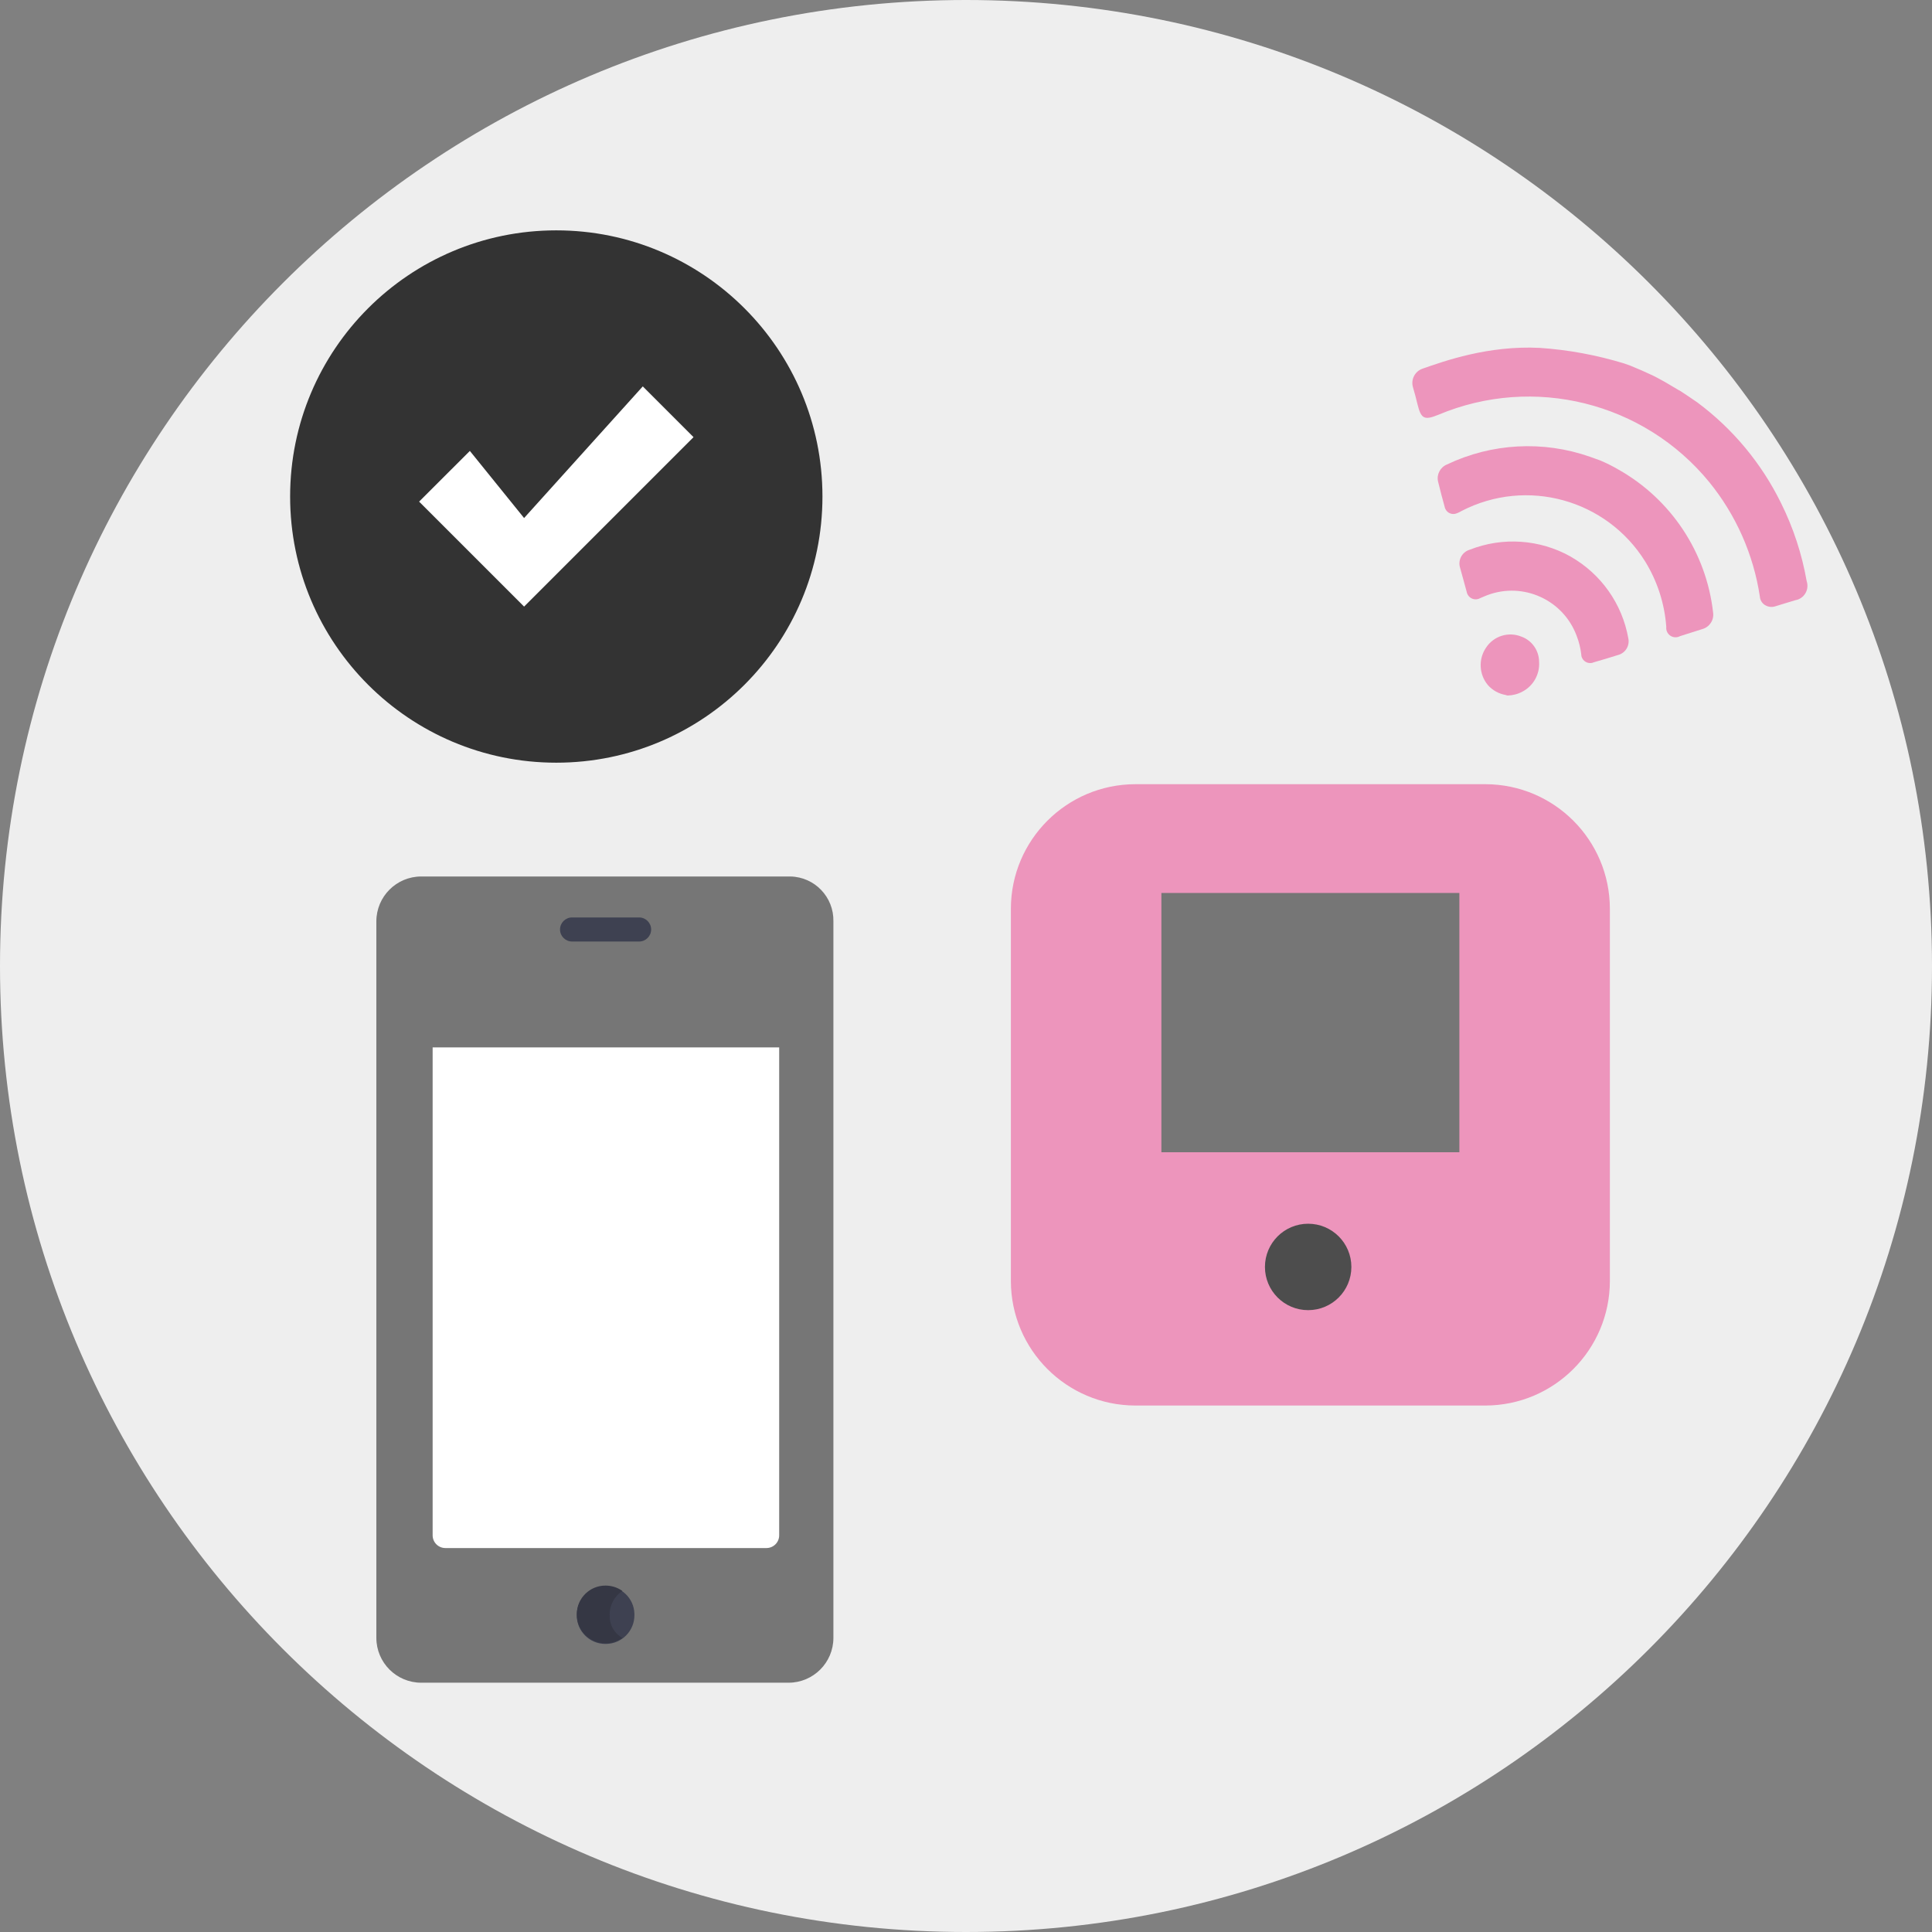 <svg width="300" height="300" viewBox="0 0 300 300" fill="none" xmlns="http://www.w3.org/2000/svg">
<rect x="0" y="0" width="300" height="300" fill="#808080" stroke="none"/>
<g clip-path="url(#clip0_54_2)">
<path d="M150 300C232.843 300 300 232.843 300 150C300 67.157 232.843 0 150 0C67.157 0 0 67.157 0 150C0 232.843 67.157 300 150 300Z" fill="#EEEEEE"/>
<path d="M86.38 118.43C109.206 118.43 127.71 99.926 127.71 77.1C127.71 54.274 109.206 35.77 86.38 35.77C63.554 35.77 45.05 54.274 45.05 77.1C45.05 99.926 63.554 118.43 86.38 118.43Z" fill="#333333"/>
<path d="M81.38 94.19L65.08 77.89L72.96 70.02L81.38 80.44L99.81 60L107.69 67.88L81.38 94.19Z" fill="white"/>
<path d="M122.55 136.1H65.41C61.56 136.1 58.44 139.22 58.44 143.07V254.32C58.44 258.17 61.56 261.29 65.41 261.29H122.44C126.29 261.29 129.41 258.17 129.41 254.32V143.07C129.49 139.3 126.51 136.18 122.74 136.1C122.67 136.1 122.6 136.1 122.54 136.1H122.55Z" fill="#767676"/>
<path d="M67.18 162.64V238.4C67.18 239.49 68.06 240.38 69.16 240.38H119.01C120.1 240.38 120.99 239.5 120.99 238.41V162.64H67.18Z" fill="white"/>
<path d="M98.51 250.79C98.53 253.24 96.55 255.25 94.1 255.27C94.08 255.27 94.06 255.27 94.03 255.27C91.58 255.29 89.57 253.31 89.56 250.86C89.56 250.84 89.56 250.82 89.56 250.79C89.54 248.34 91.51 246.33 93.96 246.31C93.98 246.31 94.01 246.31 94.03 246.31C96.45 246.26 98.45 248.17 98.51 250.59C98.51 250.66 98.51 250.72 98.51 250.79Z" fill="#3E4151"/>
<path d="M94.66 250.79C94.64 249.29 95.38 247.87 96.64 247.04C95.88 246.5 94.97 246.21 94.04 246.21C91.59 246.19 89.58 248.17 89.57 250.62C89.57 250.64 89.57 250.66 89.57 250.69C89.55 253.14 91.53 255.15 93.98 255.16C94 255.16 94.02 255.16 94.05 255.16C94.98 255.16 95.89 254.86 96.65 254.33C95.37 253.62 94.6 252.25 94.68 250.79H94.66Z" fill="#353744"/>
<path d="M99.24 146.2H88.83C87.8 146.2 86.96 145.36 86.96 144.33C86.96 143.3 87.8 142.46 88.83 142.46H99.24C100.27 142.46 101.11 143.3 101.11 144.33C101.11 145.36 100.27 146.2 99.24 146.2Z" fill="#3E4151"/>
<path d="M230.66 121.77H176.29C165.63 121.79 156.99 130.43 156.97 141.09V198.93C156.99 209.59 165.63 218.23 176.29 218.25H230.66C241.32 218.23 249.96 209.59 249.98 198.93V141.09C249.96 130.43 241.32 121.79 230.66 121.77Z" fill="#ED95BC"/>
<path d="M226.61 138.66H180.34V178.92H226.61V138.66Z" fill="#767676"/>
<path d="M203.13 203.44C206.836 203.44 209.84 200.436 209.84 196.73C209.84 193.024 206.836 190.02 203.13 190.02C199.424 190.02 196.42 193.024 196.42 196.73C196.42 200.436 199.424 203.44 203.13 203.44Z" fill="#4D4D4D"/>
<path d="M260.76 60.61C261.46 61.07 262.45 61.71 263.54 62.47C269.06 66.57 273.52 71.93 276.55 78.1C278.46 81.93 279.8 86.02 280.54 90.24C280.94 91.43 280.3 92.72 279.11 93.12C278.99 93.16 278.86 93.19 278.74 93.21C277.7 93.51 276.72 93.84 275.69 94.14C275.17 94.32 274.59 94.26 274.11 93.98C273.62 93.7 273.31 93.2 273.27 92.64C272.29 86.12 269.57 79.98 265.42 74.87C255.26 62.45 238.14 58.19 223.34 64.41C221.19 65.28 220.67 65.07 220.11 62.78C219.9 61.87 219.66 61.02 219.39 60.08C219.07 58.89 219.72 57.66 220.88 57.25C224.22 56.09 231.07 53.61 239.11 54.02C243.56 54.32 247.95 55.14 252.21 56.44C252.86 56.65 253.49 56.9 254.11 57.18C254.56 57.35 255.33 57.7 256.28 58.14C256.92 58.42 257.71 58.85 258.56 59.33L260.77 60.64L260.76 60.61Z" fill="#ED95BC"/>
<path d="M233.82 107.92C232.74 107.74 231.75 107.19 231.03 106.37C229.66 104.72 229.54 102.35 230.75 100.57C231.93 98.76 234.23 98.04 236.23 98.85C237.88 99.44 238.98 101.01 238.99 102.76C239.12 104.67 238.12 106.48 236.43 107.38C235.72 107.77 234.92 107.98 234.1 108L233.82 107.93V107.92Z" fill="#ED95BC"/>
<path d="M251.32 72.92C259.49 77.53 264.96 85.79 266.01 95.11C266.18 96.26 265.47 97.36 264.35 97.68C263.19 98.06 262.05 98.39 260.88 98.78C260.18 99.17 259.29 98.91 258.91 98.21C258.77 97.95 258.7 97.65 258.74 97.35C258.48 93.75 257.36 90.27 255.47 87.2C249.47 77.54 237.06 74.12 226.96 79.34C226.72 79.49 226.46 79.61 226.2 79.71C225.5 80 224.7 79.67 224.41 78.97C224.4 78.93 224.38 78.9 224.37 78.86C223.99 77.54 223.65 76.16 223.3 74.77C223.05 73.67 223.64 72.55 224.69 72.12C231.64 68.81 239.61 68.38 246.87 70.92C247.39 71.13 247.94 71.28 248.46 71.49C249.44 71.9 250.4 72.38 251.32 72.92Z" fill="#ED95BC"/>
<path d="M243.9 86.44C248.61 89.12 251.89 93.76 252.84 99.1C253.1 100.26 252.39 101.42 251.24 101.71C249.98 102.12 248.75 102.47 247.52 102.83C246.82 103.16 245.99 102.86 245.66 102.16C245.57 101.97 245.53 101.77 245.53 101.56C245.41 100.58 245.17 99.62 244.81 98.7C242.73 93.14 236.53 90.32 230.97 92.41C230.84 92.46 230.71 92.51 230.59 92.56C230.37 92.67 230.08 92.76 229.86 92.87C229.18 93.27 228.3 93.04 227.91 92.35C227.82 92.19 227.76 92.02 227.73 91.84C227.38 90.62 227.09 89.42 226.73 88.19C226.35 87.02 226.98 85.77 228.15 85.38C228.17 85.38 228.2 85.36 228.22 85.36C233.34 83.34 239.1 83.74 243.9 86.43V86.44Z" fill="#ED95BC"/>
</g>
<defs>
<clipPath id="clip0_54_2">
<rect width="300" height="300" fill="white"/>
</clipPath>
</defs>
</svg>
